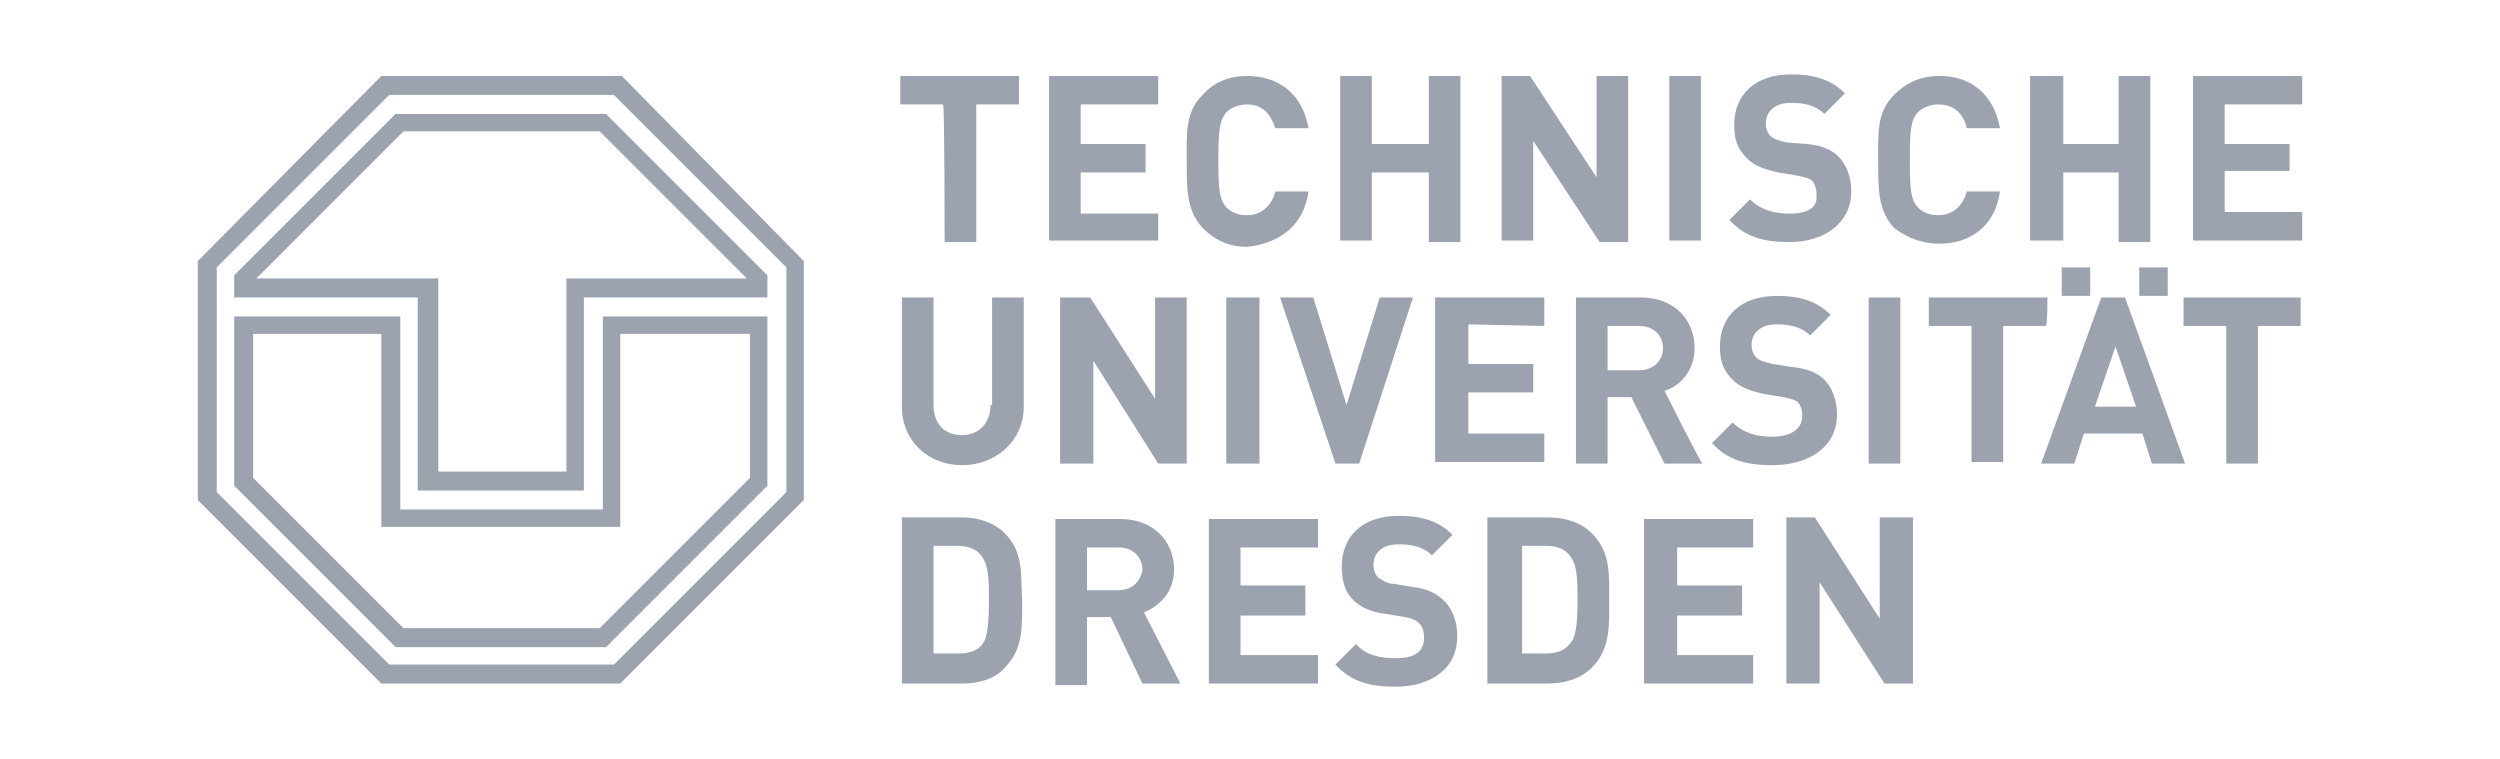 <?xml version="1.0" encoding="utf-8"?>
<!-- Generator: Adobe Illustrator 25.4.1, SVG Export Plug-In . SVG Version: 6.00 Build 0)  -->
<svg version="1.1" id="Layer_1" xmlns="http://www.w3.org/2000/svg" xmlns:xlink="http://www.w3.org/1999/xlink" x="0px" y="0px"
	 viewBox="0 0 158 48" style="enable-background:new 0 0 158 48;" xml:space="preserve">
<style type="text/css">
	.st0{fill:#9CA3AF;}
</style>
<g>
	<path class="st0" d="M130.3,18.7h1.8v-1.8h-1.8V18.7z M135.2,18.7h1.8v-1.8h-1.8V18.7z M105.2,24.7c1-0.3,1.9-1.3,1.9-2.7
		c0-1.7-1.2-3.2-3.4-3.2h-4.1v10.5h2v-4.2h1.5l2.1,4.2h2.4C107.5,29.3,105.2,24.7,105.2,24.7z M103.6,23.4h-2v-2.8h2
		c0.9,0,1.5,0.6,1.5,1.4C105.1,22.8,104.5,23.4,103.6,23.4z M132.4,25.7l1.3-3.8l1.3,3.8H132.4z M132.8,18.8L129,29.3h2.1l0.6-1.9
		h3.7l0.6,1.9h2.1l-3.8-10.5H132.8L132.8,18.8z M62.6,25.6c0,1.2-0.8,1.9-1.8,1.9c-1.1,0-1.8-0.7-1.8-1.9v-6.8h-2v6.9
		c0,2.2,1.7,3.7,3.8,3.7s3.9-1.5,3.9-3.7v-6.9h-2V25.6z M73,25.2l-4.1-6.4H67v10.5h2.1v-6.5l4.1,6.5H75V18.8H73V25.2z M77.5,29.3
		h2.1V18.8h-2.1C77.5,18.8,77.5,29.3,77.5,29.3z M89.3,18.8h-2.1l-2.1,6.8L83,18.8h-2.1l3.5,10.5h1.5C85.9,29.3,89.3,18.8,89.3,18.8
		z M97.6,20.6v-1.8h-6.9v10.4h6.9v-1.8h-4.8v-2.6h4.1v-1.8h-4.1v-2.5L97.6,20.6z M116.1,26.2c0-0.9-0.3-1.7-0.8-2.2
		c-0.4-0.4-1-0.7-2-0.8L112,23c-0.4-0.1-0.8-0.2-1-0.4c-0.2-0.2-0.3-0.5-0.3-0.8c0-0.7,0.5-1.3,1.6-1.3c0.7,0,1.5,0.1,2.1,0.7
		l1.3-1.3c-0.9-0.9-2-1.2-3.4-1.2c-2.3,0-3.6,1.3-3.6,3.2c0,0.9,0.2,1.5,0.8,2.1c0.5,0.5,1.1,0.7,2,0.9l1.2,0.2
		c0.5,0.1,0.8,0.2,0.9,0.3c0.2,0.2,0.3,0.5,0.3,0.9c0,0.8-0.7,1.3-1.9,1.3c-0.9,0-1.8-0.2-2.5-0.9l-1.3,1.3c1,1.1,2.2,1.4,3.8,1.4
		C114.4,29.4,116.1,28.2,116.1,26.2z M120.1,18.8h-2v10.5h2V18.8z M129.4,18.8h-7.5v1.8h2.7v8.6h2v-8.6h2.7
		C129.4,20.6,129.4,18.8,129.4,18.8z M138,20.6h2.7v8.7h2v-8.7h2.7v-1.8H138V20.6z M63.5,33.7c-0.7-0.7-1.7-1-2.7-1h-3.8v10.5h3.8
		c1.1,0,2.1-0.3,2.7-1c1.2-1.2,1.1-2.7,1.1-4.3C64.5,36.3,64.7,34.9,63.5,33.7z M62.1,40.7c-0.3,0.4-0.8,0.6-1.5,0.6H59v-6.8h1.5
		c0.7,0,1.2,0.2,1.5,0.6c0.4,0.5,0.5,1.1,0.5,2.7C62.5,39.5,62.4,40.3,62.1,40.7z M72.3,38.7c1-0.4,1.9-1.3,1.9-2.7
		c0-1.8-1.3-3.2-3.4-3.2h-4.1v10.5h2V39h1.5l2,4.2h2.4L72.3,38.7z M70.7,37.3h-2v-2.7h2c0.9,0,1.5,0.6,1.5,1.4
		C72.1,36.7,71.6,37.3,70.7,37.3z M76.4,43.2h6.9v-1.8h-4.9v-2.5h4.1V37h-4.1v-2.4h4.9v-1.8h-6.9C76.4,32.7,76.4,43.2,76.4,43.2z
		 M89.3,37.1l-1.2-0.2c-0.4,0-0.7-0.2-1-0.4c-0.2-0.2-0.3-0.5-0.3-0.8c0-0.7,0.5-1.3,1.6-1.3c0.7,0,1.5,0.1,2.1,0.7l1.3-1.3
		c-0.9-0.9-2-1.2-3.4-1.2c-2.3,0-3.6,1.3-3.6,3.2c0,0.9,0.2,1.6,0.7,2.1c0.5,0.5,1.2,0.8,2.1,0.9l1.2,0.2c0.5,0.1,0.7,0.2,0.9,0.4
		c0.2,0.2,0.3,0.5,0.3,0.9c0,0.9-0.6,1.3-1.8,1.3c-1,0-1.9-0.2-2.5-0.9l-1.3,1.3c1,1.1,2.2,1.4,3.8,1.4c2.2,0,3.9-1.1,3.9-3.2
		c0-0.9-0.3-1.7-0.8-2.2C90.8,37.5,90.2,37.2,89.3,37.1L89.3,37.1z M100.6,33.7c-0.7-0.7-1.7-1-2.8-1h-3.8v10.5h3.8
		c1.1,0,2.1-0.3,2.8-1c1.2-1.2,1.1-2.7,1.1-4.3C101.7,36.3,101.8,34.9,100.6,33.7z M99.2,40.7c-0.3,0.4-0.8,0.6-1.5,0.6h-1.5v-6.8
		h1.5c0.7,0,1.2,0.2,1.5,0.6c0.4,0.5,0.5,1.1,0.5,2.7C99.7,39.5,99.6,40.3,99.2,40.7z M103.9,43.2h6.9v-1.8h-4.8v-2.5h4.1V37h-4.1
		v-2.4h4.8v-1.8h-6.9C103.9,32.7,103.9,43.2,103.9,43.2z M118.8,39.1l-4.1-6.4h-1.8v10.5h2.1v-6.4l4.1,6.4h1.8V32.7h-2.1V39.1z
		 M59.7,15.3h2V6.6h2.7V4.8h-7.5v1.8h2.7C59.7,6.6,59.7,15.3,59.7,15.3z M73.2,13.5h-4.9v-2.6h4.1V9.1h-4.1V6.6h4.9V4.8h-6.9v10.4
		h6.9V13.5z M82.7,12.1h-2.1c-0.2,0.8-0.8,1.5-1.8,1.5c-0.6,0-1-0.2-1.3-0.5c-0.4-0.5-0.5-0.9-0.5-3c0-2,0.1-2.5,0.5-3
		c0.3-0.3,0.8-0.5,1.3-0.5c1,0,1.5,0.6,1.8,1.5h2.1c-0.4-2.2-1.9-3.3-3.9-3.3c-1.1,0-2.1,0.4-2.8,1.2c-1.1,1.1-1,2.4-1,4.2
		s0,3.1,1,4.2c0.8,0.8,1.7,1.2,2.8,1.2C80.8,15.4,82.4,14.3,82.7,12.1z M86.7,10.9h3.6v4.4h2V4.8h-2v4.3h-3.6V4.8h-2v10.4h2V10.9z
		 M96.9,8.9l4.2,6.4h1.8V4.8h-2v6.4l-4.2-6.4h-1.8v10.4h2V8.9z M107.5,4.8h-2v10.4h2V4.8z M113.1,13.5c-0.9,0-1.8-0.2-2.5-0.9
		l-1.3,1.3c1,1.1,2.2,1.4,3.8,1.4c2.2,0,3.9-1.2,3.9-3.2c0-0.9-0.3-1.7-0.8-2.2c-0.4-0.4-1-0.7-2-0.8L112.9,9
		c-0.4-0.1-0.8-0.2-1-0.4c-0.2-0.2-0.3-0.5-0.3-0.8c0-0.7,0.5-1.3,1.6-1.3c0.7,0,1.5,0.1,2.1,0.7l1.3-1.3c-0.9-0.9-2-1.2-3.4-1.2
		c-2.3,0-3.6,1.3-3.6,3.2c0,0.9,0.2,1.5,0.8,2.1c0.5,0.5,1.1,0.7,2,0.9l1.2,0.2c0.5,0.1,0.8,0.2,0.9,0.3c0.2,0.2,0.3,0.5,0.3,0.9
		C114.9,13.1,114.3,13.5,113.1,13.5z M122.6,15.4c1.9,0,3.5-1.1,3.8-3.3h-2.1c-0.2,0.8-0.8,1.5-1.8,1.5c-0.6,0-1-0.2-1.3-0.5
		c-0.4-0.5-0.5-0.9-0.5-3s0.1-2.5,0.5-3c0.3-0.3,0.8-0.5,1.3-0.5c1,0,1.6,0.6,1.8,1.5h2.1c-0.4-2.2-1.9-3.3-3.8-3.3
		c-1.2,0-2.1,0.4-2.9,1.2c-1.1,1.1-1,2.4-1,4.2s0,3.1,1,4.2C120.5,15,121.4,15.4,122.6,15.4z M130.4,10.9h3.5v4.4h2V4.8h-2v4.3h-3.5
		V4.8h-2.1v10.4h2.1V10.9z M145.5,6.6V4.8h-6.9v10.4h6.9v-1.8h-4.9v-2.6h4.1V9.1h-4.1V6.6H145.5z M35.8,17.6v12.2h-8.1V17.6H16.2
		l9.3-9.3h12.4l9.3,9.3H35.8z M25,7.2L14.8,17.4v1.4h11.6V31h10.5V18.8h11.6v-1.4L38.3,7.2H25z"/>
	<path class="st0" d="M49.7,31.1L38.8,42H24.6L13.7,31.1V16.9L24.6,6h14.2l10.9,10.9C49.7,16.9,49.7,31.1,49.7,31.1z M24.1,4.8
		L12.5,16.5v15.1l11.6,11.6h15.1l11.6-11.6V16.5L39.3,4.8H24.1z"/>
	<path class="st0" d="M39.3,21.1h8.1l0,9.1l-9.5,9.5H25.5L16,30.2v-9.1h8.1v12.2h15.1V21.1z M38.1,32.2H25.3V20H14.8v10.7L25,40.9
		h13.3l10.2-10.2V20H38.1V32.2z"/>
</g>
</svg>
